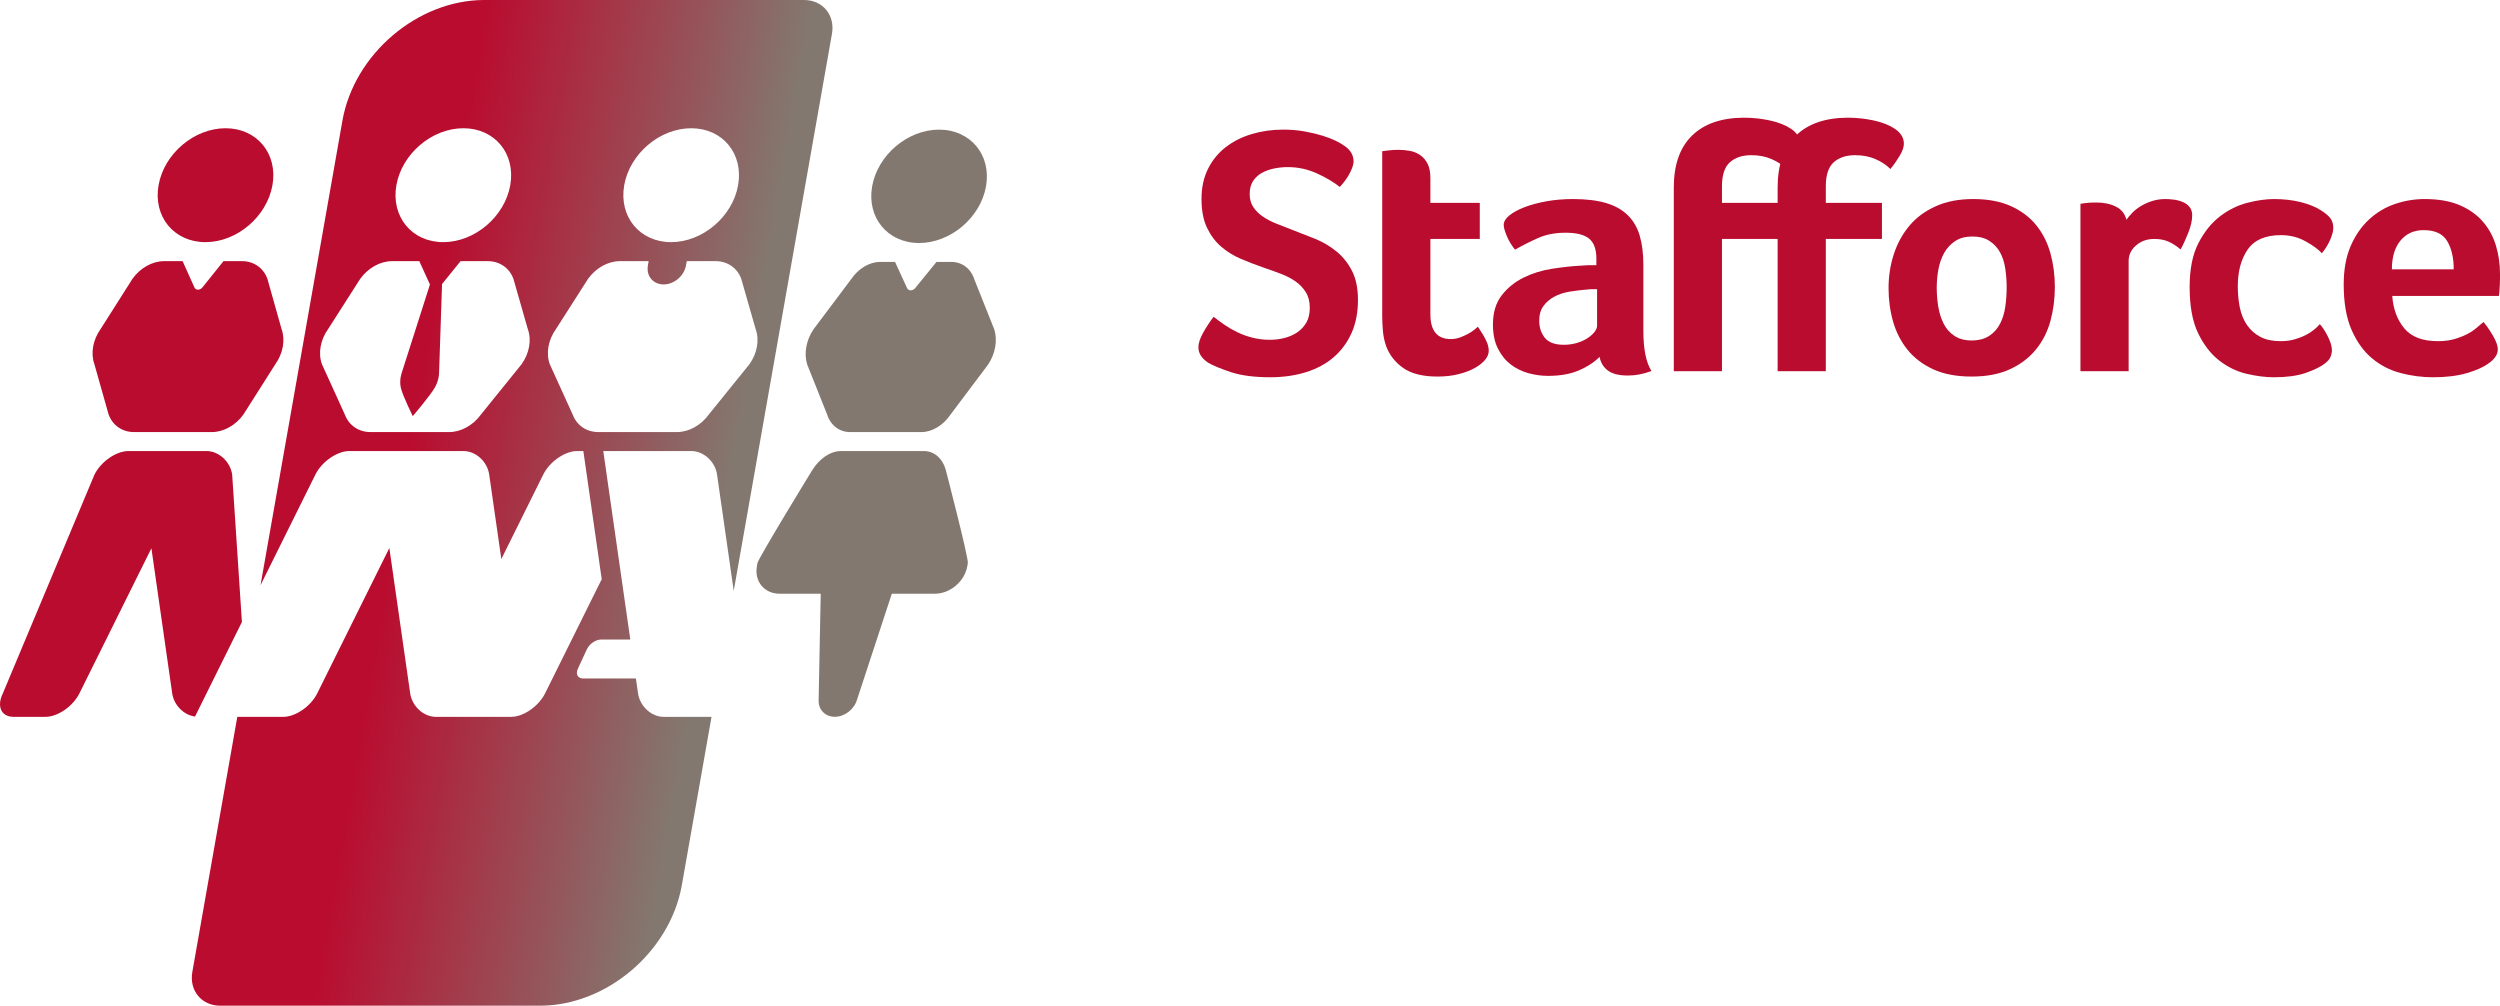 <?xml version="1.0" encoding="utf-8"?>
<!-- Generator: Adobe Illustrator 15.0.0, SVG Export Plug-In . SVG Version: 6.00 Build 0)  -->
<!DOCTYPE svg PUBLIC "-//W3C//DTD SVG 1.1//EN" "http://www.w3.org/Graphics/SVG/1.1/DTD/svg11.dtd">
<svg version="1.1" id="Layer_1" xmlns="http://www.w3.org/2000/svg" xmlns:xlink="http://www.w3.org/1999/xlink" x="0px" y="0px"
	 width="298.304px" height="120px" viewBox="0 0 298.304 120" enable-background="new 0 0 298.304 120" xml:space="preserve">
<g>
	<defs>
		<path id="SVGID_1_" d="M15.33,53.82c-1.47,0-3.286,1.259-4.058,2.811L0.344,82.726C0.118,83.181,0.007,83.611,0,83.992v0.077
			c0.017,0.874,0.6,1.467,1.61,1.467h3.813c1.468,0,3.286-1.257,4.058-2.811l8.584-17.303l2.481,17.303
			c0.206,1.429,1.389,2.596,2.723,2.775l5.596-11.283l-1.162-17.587c-0.223-1.552-1.598-2.811-3.068-2.811H15.33z M100.345,53.82
			c-1.26,0-2.58,0.893-3.465,2.341c0,0-6.395,10.435-6.5,11.032l-0.066,0.372c-0.32,1.81,0.89,3.277,2.702,3.277h4.913
			l-0.247,12.636c-0.07,1.153,0.74,2.05,1.929,2.05c1.19,0,2.318-0.896,2.654-2.05l4.149-12.636h5.147
			c1.811,0,3.539-1.468,3.858-3.277l0.065-0.372c0.106-0.598-2.609-11.032-2.609-11.032c-0.375-1.448-1.38-2.341-2.641-2.341
			H100.345z M111.742,31.253l-2.531,3.111c-0.302,0.372-0.811,0.372-0.981,0l-1.433-3.111h-1.779c-1.287,0-2.616,0.801-3.488,2.102
			l-4.469,5.949c-0.873,1.299-1.155,2.902-0.74,4.202l2.371,5.948c0.413,1.3,1.46,2.102,2.746,2.102h8.503
			c1.285,0,2.615-0.802,3.487-2.102l4.47-5.948c0.872-1.3,1.155-2.903,0.741-4.202l-2.372-5.949
			c-0.413-1.301-1.46-2.102-2.746-2.102H111.742z M26.668,31.16l-2.507,3.125c-0.298,0.373-0.8,0.373-0.967,0l-1.405-3.125h-2.206
			c-1.405,0-2.844,0.806-3.777,2.111l-3.794,5.976c-0.931,1.306-1.216,2.915-0.744,4.221l1.687,5.977
			c0.47,1.304,1.627,2.111,3.032,2.111h9.29c1.405,0,2.846-0.807,3.778-2.111l3.792-5.977c0.934-1.306,1.217-2.915,0.745-4.221
			l-1.684-5.976c-0.473-1.305-1.629-2.111-3.034-2.111H26.668z M104.065,22.232c-0.659,3.735,1.849,6.764,5.602,6.764
			s7.329-3.029,7.987-6.764c0.659-3.735-1.849-6.764-5.601-6.764C108.301,15.468,104.723,18.497,104.065,22.232 M18.92,22.097
			c-0.663,3.754,1.843,6.796,5.596,6.796c3.752,0,7.331-3.042,7.993-6.796c0.662-3.753-1.844-6.795-5.596-6.795
			C23.159,15.302,19.58,18.344,18.92,22.097 M51.908,46.206c0.524-0.944,0.486-1.815,0.486-1.815l0.351-10.495l2.212-2.736h3.237
			c1.418,0,2.588,0.806,3.068,2.111l1.711,5.976c0.48,1.306,0.196,2.915-0.744,4.221L57.4,49.445
			c-0.939,1.304-2.393,2.111-3.81,2.111h-9.385c-1.418,0-2.588-0.807-3.067-2.111l-2.721-5.977
			c-0.479-1.306-0.196-2.915,0.744-4.221l3.82-5.976c0.939-1.305,2.392-2.111,3.812-2.111h3.238l1.269,2.787l-3.335,10.444
			c0,0-0.343,0.871-0.152,1.815c0.191,0.945,1.44,3.447,1.44,3.447S51.383,47.151,51.908,46.206 M81.855,31.667l0.091-0.507h3.435
			c1.419,0,2.588,0.806,3.067,2.111l1.711,5.976c0.48,1.306,0.196,2.915-0.743,4.221l-4.829,5.977
			c-0.94,1.304-2.392,2.111-3.812,2.111h-9.382c-1.42,0-2.589-0.807-3.068-2.111l-2.721-5.977c-0.479-1.306-0.196-2.915,0.745-4.221
			l3.819-5.976c0.939-1.305,2.393-2.111,3.812-2.111h3.418l-0.089,0.507c-0.221,1.255,0.617,2.273,1.874,2.273
			C80.437,33.94,81.635,32.922,81.855,31.667 M47.297,22.097c0.661-3.753,4.24-6.795,7.992-6.795c3.753,0,6.258,3.042,5.597,6.795
			c-0.662,3.754-4.24,6.796-7.992,6.796C49.14,28.893,46.634,25.851,47.297,22.097 M74.483,22.097
			c0.662-3.753,4.24-6.795,7.994-6.795c3.752,0,6.259,3.042,5.596,6.795c-0.662,3.754-4.241,6.796-7.994,6.796
			C76.327,28.893,73.822,25.851,74.483,22.097 M57.786,0C49.839,0,42.262,6.442,40.86,14.389l-2.561,14.53l-7.213,40.905
			l6.544-13.193c0.772-1.552,2.59-2.811,4.06-2.811h13.616c1.47,0,2.844,1.259,3.067,2.811l1.446,10.075l4.998-10.075
			c0.771-1.552,2.589-2.811,4.058-2.811h0.731l2.192,15.292l-6.753,13.613c-0.772,1.554-2.589,2.811-4.058,2.811h-8.976
			c-1.47,0-2.844-1.257-3.068-2.811l-2.486-17.334l-8.598,17.334c-0.772,1.554-2.59,2.811-4.06,2.811h-5.483l-5.365,30.428
			c-0.394,2.229,1.095,4.036,3.324,4.036h10.352h18.886h8.922c7.947,0,15.524-6.443,16.925-14.389l3.541-20.075h-5.704
			c-1.468,0-2.843-1.257-3.067-2.811l-0.253-1.768h-6.3c-0.64,0-0.92-0.52-0.623-1.163l1.074-2.324
			c0.298-0.64,1.058-1.161,1.699-1.161h3.482l-3.225-22.49h10.508c1.471,0,2.844,1.259,3.068,2.811l1.99,13.873l9.896-56.115
			l1.826-10.352C99.662,1.807,98.175,0,95.946,0H57.786z"/>
	</defs>
	<clipPath id="SVGID_2_">
		<use xlink:href="#SVGID_1_"  overflow="visible"/>
	</clipPath>
	
		<linearGradient id="SVGID_3_" gradientUnits="userSpaceOnUse" x1="0" y1="119.999" x2="1" y2="119.999" gradientTransform="matrix(109.161 19.248 -19.248 109.161 2315.58 -13048.708)">
		<stop  offset="0" style="stop-color:#BA0C2F"/>
		<stop  offset="0.386" style="stop-color:#BA0C2F"/>
		<stop  offset="0.731" style="stop-color:#83786F"/>
		<stop  offset="1" style="stop-color:#83786F"/>
	</linearGradient>
	<polygon clip-path="url(#SVGID_2_)" fill="url(#SVGID_3_)" points="-20.521,116.382 115.463,140.359 139.574,3.619 3.59,-20.359 	
		"/>
</g>
<g>
	<defs>
		<rect id="SVGID_4_" width="298.304" height="120"/>
	</defs>
	<clipPath id="SVGID_5_">
		<use xlink:href="#SVGID_4_"  overflow="visible"/>
	</clipPath>
	<path clip-path="url(#SVGID_5_)" fill="#BA0C2F" d="M142.996,41.429c0-0.48,0.189-1.059,0.567-1.732
		c0.377-0.675,0.793-1.307,1.246-1.899c0.385,0.303,0.81,0.615,1.274,0.94c0.464,0.323,0.971,0.619,1.522,0.886
		c0.55,0.27,1.154,0.49,1.81,0.661c0.657,0.173,1.363,0.259,2.119,0.259c0.592,0,1.171-0.072,1.735-0.217
		c0.564-0.144,1.067-0.365,1.51-0.661c0.439-0.296,0.802-0.68,1.084-1.156c0.281-0.476,0.424-1.07,0.424-1.786
		c0-0.73-0.159-1.349-0.477-1.857c-0.315-0.51-0.726-0.941-1.229-1.292s-1.088-0.654-1.756-0.908
		c-0.669-0.256-1.368-0.506-2.099-0.754c-0.908-0.316-1.793-0.657-2.652-1.021c-0.86-0.365-1.638-0.844-2.334-1.436
		c-0.697-0.591-1.267-1.345-1.709-2.26c-0.443-0.915-0.664-2.076-0.664-3.48c0-1.34,0.258-2.53,0.777-3.57s1.227-1.905,2.125-2.596
		s1.936-1.211,3.113-1.56c1.177-0.348,2.418-0.524,3.723-0.524c0.92,0,1.772,0.072,2.559,0.216c0.785,0.143,1.489,0.311,2.112,0.502
		s1.15,0.393,1.584,0.604c0.434,0.212,0.759,0.401,0.975,0.565c0.772,0.478,1.165,1.113,1.178,1.906
		c0,0.342-0.144,0.795-0.432,1.362c-0.288,0.568-0.694,1.131-1.216,1.691c-0.692-0.564-1.593-1.101-2.705-1.61
		c-1.112-0.509-2.277-0.763-3.497-0.763c-0.51,0-1.034,0.051-1.571,0.154c-0.537,0.104-1.025,0.272-1.467,0.506
		s-0.803,0.558-1.085,0.971c-0.283,0.412-0.424,0.942-0.424,1.589c0,0.592,0.141,1.105,0.424,1.538
		c0.282,0.434,0.664,0.816,1.146,1.146s1.04,0.619,1.675,0.867l1.954,0.764l2.735,1.074c0.911,0.385,1.738,0.888,2.482,1.507
		c0.744,0.62,1.347,1.388,1.809,2.302c0.463,0.916,0.694,2.062,0.694,3.437c0,1.5-0.258,2.821-0.773,3.961
		c-0.517,1.142-1.231,2.104-2.147,2.888c-0.915,0.784-2.019,1.376-3.307,1.774c-1.29,0.399-2.7,0.598-4.232,0.598
		c-1.924,0-3.5-0.206-4.727-0.618c-1.228-0.412-2.12-0.783-2.678-1.113c-0.344-0.219-0.626-0.484-0.845-0.793
		C143.106,42.181,142.996,41.828,142.996,41.429"/>
	<path clip-path="url(#SVGID_5_)" fill="#BA0C2F" d="M164.927,37.617V18.042c0.193-0.028,0.406-0.055,0.641-0.082
		c0.192-0.028,0.403-0.049,0.63-0.063c0.229-0.013,0.452-0.019,0.674-0.019c0.453,0,0.905,0.041,1.354,0.123
		c0.448,0.082,0.858,0.25,1.23,0.505c0.372,0.255,0.669,0.6,0.889,1.04c0.221,0.44,0.332,1.009,0.332,1.711v2.946h5.893v4.307
		h-5.893v8.994c0,1.958,0.803,2.943,2.411,2.957c0.397,0,0.771-0.066,1.122-0.196c0.351-0.129,0.667-0.27,0.947-0.42
		c0.282-0.151,0.529-0.311,0.742-0.483c0.213-0.171,0.361-0.297,0.443-0.38c0.426,0.62,0.749,1.157,0.968,1.613
		c0.22,0.454,0.33,0.874,0.33,1.259c0,0.374-0.148,0.739-0.443,1.092c-0.295,0.354-0.71,0.68-1.247,0.977
		c-0.534,0.298-1.181,0.541-1.936,0.728c-0.756,0.188-1.587,0.281-2.494,0.281c-1.748,0-3.108-0.339-4.081-1.02
		c-0.971-0.68-1.658-1.563-2.057-2.648c-0.193-0.563-0.317-1.157-0.372-1.783C164.954,38.856,164.927,38.235,164.927,37.617"/>
	<path clip-path="url(#SVGID_5_)" fill="#BA0C2F" d="M178.14,38.712c0-1.413,0.347-2.567,1.039-3.463
		c0.692-0.897,1.562-1.604,2.608-2.12c1.045-0.516,2.181-0.87,3.407-1.06c1.226-0.19,2.345-0.313,3.355-0.367
		c0.347-0.027,0.68-0.047,0.997-0.061h0.936v-0.774c0-1.119-0.287-1.915-0.862-2.39c-0.576-0.473-1.514-0.709-2.815-0.709
		c-1.22,0-2.305,0.207-3.254,0.623s-1.875,0.883-2.776,1.399c-0.407-0.495-0.734-1.034-0.98-1.621
		c-0.246-0.586-0.369-1.028-0.369-1.325c0-0.395,0.223-0.775,0.667-1.136c0.444-0.363,1.047-0.691,1.811-0.985
		c0.763-0.293,1.641-0.529,2.633-0.707c0.992-0.178,2.044-0.266,3.154-0.266c1.546,0,2.854,0.157,3.927,0.471
		c1.072,0.316,1.942,0.801,2.612,1.459c0.668,0.657,1.145,1.48,1.431,2.466c0.285,0.986,0.428,2.138,0.428,3.452v7.867
		c0,2.199,0.323,3.799,0.969,4.803c-0.509,0.187-0.986,0.323-1.435,0.41c-0.448,0.086-0.911,0.13-1.389,0.13
		c-1.04,0-1.826-0.194-2.361-0.581c-0.533-0.387-0.871-0.935-1.011-1.643c-0.617,0.627-1.434,1.163-2.448,1.604
		s-2.249,0.661-3.702,0.661c-0.77,0-1.543-0.105-2.319-0.315c-0.776-0.211-1.479-0.555-2.109-1.03
		c-0.63-0.476-1.145-1.108-1.543-1.896C178.339,40.819,178.14,39.854,178.14,38.712 M183.662,38.273c0,0.796,0.223,1.472,0.668,2.03
		c0.445,0.559,1.202,0.837,2.27,0.837c0.534,0,1.041-0.069,1.521-0.209c0.479-0.139,0.9-0.324,1.264-0.554
		c0.362-0.231,0.65-0.482,0.862-0.753c0.212-0.273,0.319-0.52,0.319-0.745v-4.374h-0.597c-0.191,0-0.39,0.015-0.596,0.042
		c-0.698,0.056-1.39,0.14-2.075,0.251c-0.685,0.113-1.294,0.311-1.828,0.597c-0.533,0.286-0.969,0.659-1.305,1.119
		C183.83,36.976,183.662,37.562,183.662,38.273"/>
	<path clip-path="url(#SVGID_5_)" fill="#BA0C2F" d="M199.719,44.294V22.39c0-2.734,0.73-4.808,2.19-6.223
		c1.459-1.414,3.532-2.123,6.217-2.123c1.017,0,2.036,0.111,3.061,0.33c1.022,0.221,1.871,0.557,2.545,1.01
		c0.7,0.481,1.051,1.072,1.051,1.772c0,0.399-0.169,0.879-0.505,1.443c-0.337,0.563-0.704,1.085-1.104,1.566
		c-0.48-0.481-1.078-0.877-1.792-1.185c-0.715-0.309-1.518-0.463-2.411-0.463c-1.071,0-1.923,0.281-2.555,0.843
		c-0.632,0.565-0.948,1.519-0.948,2.866v1.977h6.697v4.307h-6.697v15.784H199.719z"/>
	<path clip-path="url(#SVGID_5_)" fill="#BA0C2F" d="M212.11,44.294V22.39c0-2.734,0.729-4.808,2.19-6.223
		c1.459-1.414,3.531-2.123,6.217-2.123c1.016,0,2.036,0.111,3.06,0.33c1.023,0.221,1.871,0.557,2.545,1.01
		c0.7,0.481,1.051,1.072,1.051,1.772c0,0.399-0.169,0.879-0.505,1.443c-0.337,0.563-0.704,1.085-1.103,1.566
		c-0.481-0.481-1.078-0.877-1.792-1.185c-0.715-0.309-1.519-0.463-2.411-0.463c-1.072,0-1.923,0.281-2.555,0.843
		c-0.632,0.565-0.948,1.519-0.948,2.866v1.977h6.697v4.307h-6.697v15.784H212.11z"/>
	<path clip-path="url(#SVGID_5_)" fill="#BA0C2F" d="M225.345,34.381c0-1.433,0.213-2.794,0.639-4.083
		c0.426-1.291,1.051-2.421,1.875-3.393c0.824-0.973,1.871-1.742,3.143-2.307c1.271-0.566,2.751-0.848,4.44-0.848
		c1.765,0,3.27,0.284,4.514,0.85c1.245,0.567,2.254,1.331,3.026,2.292c0.773,0.962,1.334,2.077,1.684,3.351
		c0.348,1.271,0.522,2.607,0.522,4.006c0,1.398-0.175,2.742-0.522,4.029c-0.349,1.287-0.922,2.423-1.722,3.408
		c-0.799,0.987-1.829,1.774-3.094,2.363c-1.263,0.588-2.795,0.883-4.594,0.883c-1.8,0-3.325-0.288-4.574-0.862
		c-1.251-0.575-2.271-1.348-3.06-2.319c-0.79-0.971-1.367-2.094-1.731-3.367C225.526,37.112,225.345,35.778,225.345,34.381
		 M231.3,32.11c-0.138,0.723-0.206,1.464-0.206,2.221c0,0.758,0.062,1.515,0.185,2.272c0.124,0.757,0.341,1.437,0.649,2.036
		c0.309,0.602,0.739,1.082,1.288,1.444c0.549,0.361,1.229,0.543,2.04,0.543c0.838,0,1.535-0.182,2.091-0.543
		c0.557-0.362,0.99-0.842,1.299-1.444c0.31-0.599,0.519-1.279,0.628-2.036c0.11-0.757,0.165-1.524,0.165-2.303
		c0-0.751-0.055-1.497-0.165-2.241c-0.109-0.744-0.318-1.395-0.628-1.955c-0.309-0.559-0.731-1.014-1.267-1.361
		c-0.537-0.348-1.213-0.522-2.03-0.522s-1.501,0.181-2.05,0.542c-0.55,0.363-0.986,0.829-1.309,1.403
		C231.667,30.739,231.437,31.387,231.3,32.11"/>
	<path clip-path="url(#SVGID_5_)" fill="#BA0C2F" d="M248.242,44.294V24.319c0.137-0.025,0.309-0.052,0.515-0.079
		c0.165-0.026,0.361-0.046,0.588-0.058c0.227-0.013,0.49-0.02,0.793-0.02c0.906,0,1.689,0.167,2.35,0.501
		c0.659,0.335,1.07,0.857,1.235,1.565c0.165-0.238,0.393-0.509,0.681-0.813c0.289-0.305,0.635-0.578,1.041-0.822
		c0.403-0.244,0.854-0.446,1.349-0.606c0.495-0.158,1.023-0.237,1.587-0.237c0.343,0,0.7,0.026,1.071,0.079
		c0.371,0.053,0.722,0.153,1.051,0.299c0.33,0.145,0.591,0.348,0.783,0.605c0.192,0.258,0.289,0.58,0.289,0.963
		c0,0.602-0.155,1.292-0.464,2.074c-0.31,0.781-0.615,1.445-0.917,1.993c-0.481-0.405-0.962-0.714-1.442-0.93
		c-0.48-0.215-1.044-0.323-1.689-0.323c-0.865,0-1.594,0.257-2.185,0.772c-0.591,0.516-0.886,1.127-0.886,1.838v13.174H248.242z"/>
	<path clip-path="url(#SVGID_5_)" fill="#BA0C2F" d="M261.271,34.258c0-2.144,0.349-3.891,1.046-5.243
		c0.697-1.354,1.558-2.422,2.58-3.204c1.021-0.783,2.116-1.323,3.281-1.618s2.214-0.443,3.147-0.443
		c1.154,0,2.222,0.122,3.204,0.367s1.796,0.578,2.442,1c0.536,0.341,0.91,0.663,1.124,0.97c0.213,0.307,0.317,0.67,0.317,1.092
		c0,0.399-0.127,0.885-0.381,1.455c-0.254,0.572-0.58,1.098-0.978,1.58c-0.454-0.484-1.117-0.965-1.989-1.441
		c-0.872-0.478-1.837-0.717-2.896-0.717c-1.854,0-3.176,0.571-3.966,1.712c-0.79,1.14-1.185,2.602-1.185,4.386
		c0,0.914,0.082,1.767,0.247,2.562s0.453,1.49,0.865,2.084c0.411,0.595,0.94,1.062,1.587,1.4c0.646,0.338,1.448,0.508,2.41,0.508
		c0.618,0,1.179-0.072,1.68-0.218c0.502-0.145,0.951-0.321,1.35-0.528c0.398-0.208,0.738-0.432,1.021-0.674
		c0.28-0.242,0.49-0.446,0.628-0.612c0.315,0.344,0.635,0.835,0.959,1.475c0.321,0.639,0.483,1.186,0.483,1.639
		c0,0.273-0.059,0.545-0.176,0.817s-0.36,0.545-0.73,0.816c-0.536,0.395-1.296,0.759-2.277,1.092c-0.982,0.333-2.229,0.5-3.74,0.5
		c-1.016,0-2.114-0.141-3.291-0.422c-1.178-0.282-2.268-0.818-3.27-1.607c-1.002-0.791-1.835-1.879-2.499-3.267
		C261.603,38.331,261.271,36.511,261.271,34.258"/>
	<path clip-path="url(#SVGID_5_)" fill="#BA0C2F" d="M279.655,33.95c0-1.773,0.274-3.296,0.825-4.575
		c0.549-1.277,1.28-2.339,2.193-3.183c0.914-0.845,1.949-1.463,3.102-1.855c1.154-0.39,2.336-0.587,3.545-0.587
		c1.639,0,3.029,0.243,4.17,0.732c1.141,0.488,2.068,1.146,2.781,1.978c0.713,0.83,1.23,1.781,1.551,2.854
		c0.32,1.071,0.482,2.197,0.482,3.379v0.577c0,0.22-0.008,0.46-0.023,0.721l-0.043,0.742c-0.016,0.233-0.037,0.426-0.066,0.577
		h-12.725c0.109,1.553,0.586,2.84,1.432,3.863c0.844,1.024,2.18,1.535,4.007,1.535c0.729,0,1.372-0.078,1.931-0.236
		c0.557-0.158,1.053-0.348,1.488-0.567c0.438-0.22,0.818-0.467,1.148-0.742l0.879-0.742c0.365,0.426,0.74,0.969,1.129,1.628
		c0.387,0.659,0.58,1.202,0.58,1.628c0,0.618-0.373,1.182-1.117,1.689c-0.615,0.454-1.486,0.842-2.609,1.165
		c-1.125,0.322-2.453,0.484-3.984,0.484c-1.319,0-2.617-0.168-3.895-0.505s-2.418-0.927-3.422-1.772
		c-1.003-0.844-1.813-1.978-2.431-3.4C279.964,37.916,279.655,36.12,279.655,33.95 M285.404,32.136h7.377
		c0-1.382-0.26-2.508-0.783-3.375c-0.521-0.868-1.455-1.302-2.801-1.302c-1.154,0-2.074,0.413-2.762,1.239
		C285.748,29.523,285.404,30.669,285.404,32.136"/>
</g>
</svg>
